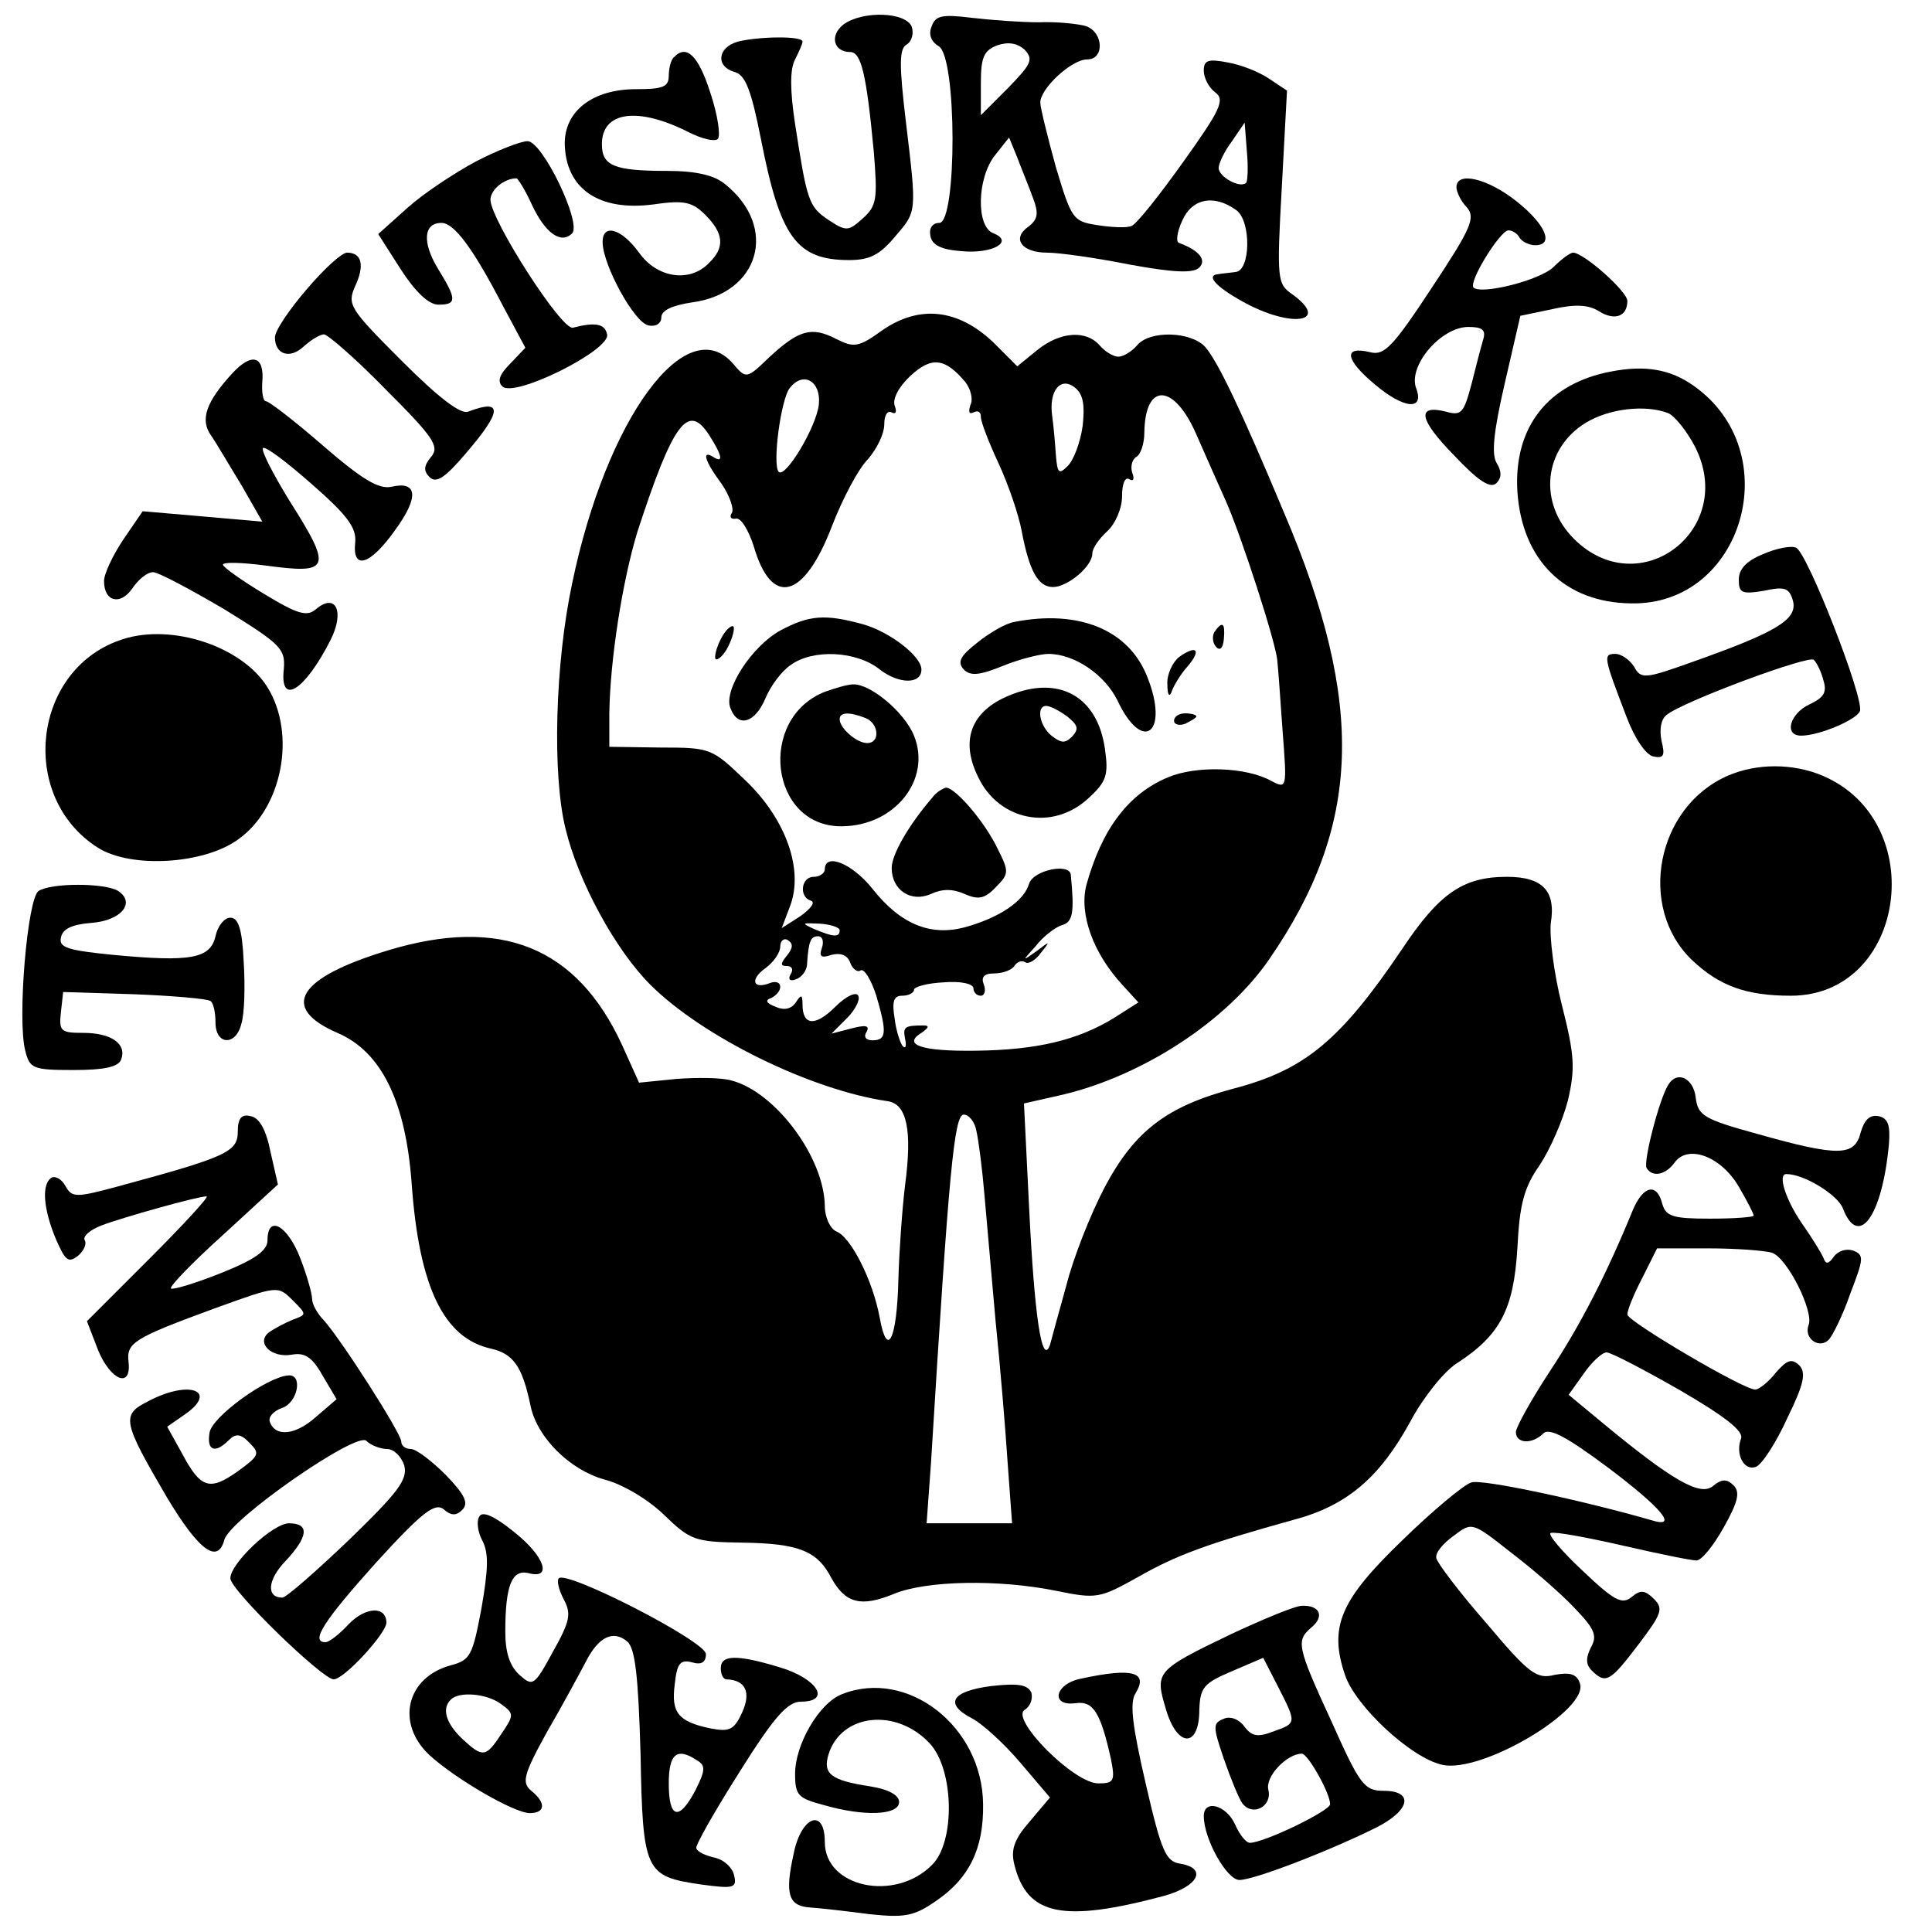 <?xml version="1.0" standalone="no"?>
<!DOCTYPE svg PUBLIC "-//W3C//DTD SVG 20010904//EN"
 "http://www.w3.org/TR/2001/REC-SVG-20010904/DTD/svg10.dtd">
<svg version="1.0" xmlns="http://www.w3.org/2000/svg"
 width="260pt" height="260pt" viewBox="0 0 260 260"
 preserveAspectRatio="xMidYMid meet">
<g transform="translate(0,260) scale(0.1,-0.1)"
fill="#000000" stroke="none">
<path d="M1135 2567 c-19 -15 -13 -37 9 -37 15 0 22 -29 32 -135 5 -63 4 -72
-15 -89 -19 -17 -22 -18 -46 -2 -27 18 -29 26 -45 129 -7 46 -7 74 0 87 5 10
10 21 10 24 0 8 -59 7 -87 0 -28 -8 -30 -34 -4 -41 14 -4 22 -24 35 -90 26
-133 48 -163 119 -163 27 0 41 7 61 31 30 35 30 31 15 156 -9 76 -9 97 1 103
7 4 10 15 7 24 -8 20 -66 22 -92 3z"/>
<path d="M1254 2565 c-5 -11 -1 -21 9 -27 25 -13 25 -238 1 -238 -9 0 -14 -7
-12 -17 2 -13 15 -19 42 -21 42 -4 71 13 43 24 -24 9 -22 75 2 105 l19 24 11
-27 c6 -16 16 -40 21 -54 8 -21 7 -29 -6 -39 -23 -16 -9 -35 25 -35 16 0 66
-7 111 -16 60 -11 86 -12 94 -4 10 10 0 23 -27 33 -5 1 -3 15 4 30 13 30 43
36 73 14 20 -15 19 -81 -1 -83 -7 -1 -18 -2 -24 -3 -18 -2 1 -20 41 -41 63
-32 109 -22 59 14 -20 14 -21 19 -14 144 l7 130 -24 16 c-13 9 -38 19 -56 22
-26 5 -32 3 -32 -11 0 -10 7 -23 15 -29 14 -10 8 -23 -42 -93 -32 -45 -63 -84
-70 -87 -6 -3 -27 -2 -46 1 -33 5 -35 8 -56 78 -11 40 -21 80 -21 87 0 19 42
58 63 58 24 0 22 37 -2 45 -11 3 -39 6 -63 5 -24 0 -64 3 -90 6 -40 5 -49 3
-54 -11z m103 -83 l-37 -37 0 43 c0 35 4 44 22 51 15 5 27 3 37 -6 12 -13 9
-19 -22 -51z m320 -128 c-8 -8 -37 8 -37 20 0 6 8 23 18 36 l17 25 3 -39 c2
-21 1 -40 -1 -42z"/>
<path d="M907 2523 c-4 -3 -7 -15 -7 -25 0 -15 -8 -18 -44 -18 -58 0 -96 -29
-96 -73 1 -61 46 -92 120 -82 41 6 52 3 69 -14 25 -25 27 -44 5 -65 -26 -27
-70 -20 -94 14 -24 33 -50 40 -49 13 1 -31 43 -108 62 -111 10 -2 17 3 17 11
0 9 14 16 41 20 91 12 117 101 45 159 -14 12 -39 18 -78 18 -72 0 -88 7 -88
36 0 44 48 51 117 16 18 -9 35 -13 39 -9 4 4 0 32 -10 62 -16 50 -32 66 -49
48z"/>
<path d="M641 2383 c-30 -16 -72 -44 -93 -63 l-39 -35 30 -47 c20 -31 38 -48
51 -48 25 0 25 7 -1 49 -21 35 -19 61 5 61 17 0 42 -33 83 -112 l30 -56 -20
-21 c-15 -15 -18 -24 -11 -31 16 -16 146 49 141 70 -3 14 -15 17 -46 9 -15 -4
-110 144 -111 172 0 14 19 29 35 29 2 0 12 -16 21 -36 18 -38 39 -53 54 -38
13 14 -40 124 -60 124 -9 0 -40 -12 -69 -27z"/>
<path d="M1960 2348 c0 -6 6 -19 14 -27 12 -14 6 -28 -47 -108 -52 -79 -64
-92 -83 -87 -37 9 -34 -10 7 -44 38 -32 66 -35 55 -5 -12 30 33 83 70 83 19 0
24 -4 20 -17 -3 -10 -10 -37 -16 -61 -10 -37 -13 -42 -34 -36 -40 10 -37 -10
11 -59 33 -35 49 -45 57 -37 7 7 7 16 0 27 -7 12 -4 42 11 107 l21 91 43 9
c31 7 49 6 63 -3 21 -13 38 -7 38 14 0 13 -59 65 -73 65 -4 0 -16 -9 -26 -19
-18 -18 -97 -38 -108 -28 -7 8 36 77 47 77 5 0 12 -4 15 -10 3 -5 13 -10 21
-10 26 0 14 28 -25 59 -39 31 -81 41 -81 19z"/>
<path d="M413 2211 c-24 -28 -43 -56 -43 -65 0 -23 20 -30 39 -12 10 9 22 16
27 16 5 0 43 -33 83 -74 65 -65 73 -77 61 -91 -10 -12 -10 -19 -2 -27 9 -9 21
-1 49 32 49 57 50 74 3 56 -10 -4 -40 19 -89 68 -71 71 -74 76 -63 101 13 28
9 45 -11 45 -7 0 -31 -22 -54 -49z"/>
<path d="M1188 2156 c-33 -24 -39 -24 -63 -12 -33 17 -50 12 -90 -25 -30 -29
-31 -29 -48 -9 -63 74 -171 -73 -217 -295 -23 -108 -27 -257 -9 -330 17 -71
67 -163 114 -210 70 -70 216 -142 320 -157 25 -4 33 -38 23 -113 -4 -33 -8
-90 -9 -127 -2 -81 -15 -107 -25 -52 -9 50 -39 110 -59 117 -8 4 -15 19 -15
34 -1 66 -67 154 -126 169 -14 4 -47 4 -74 2 l-50 -5 -23 51 c-61 132 -163
173 -315 127 -122 -37 -146 -77 -68 -111 59 -25 92 -92 100 -203 10 -139 43
-208 107 -222 30 -7 42 -24 53 -77 9 -43 53 -86 99 -99 24 -6 58 -26 80 -47
36 -35 42 -37 105 -38 77 -1 102 -11 121 -48 19 -34 40 -39 84 -21 43 18 141
20 219 4 54 -11 58 -10 110 19 51 29 91 44 210 77 71 19 115 57 156 132 17 32
45 67 62 78 59 38 77 73 82 155 3 60 9 82 30 112 14 21 31 60 38 87 10 43 9
61 -8 128 -11 43 -17 93 -15 111 7 43 -11 62 -59 62 -59 0 -91 -22 -141 -97
-83 -123 -131 -163 -227 -188 -90 -24 -133 -57 -173 -132 -20 -38 -43 -97 -52
-133 -10 -36 -20 -72 -22 -80 -11 -30 -21 41 -28 183 l-7 142 53 12 c108 26
220 99 277 182 124 180 130 343 20 601 -59 141 -89 203 -106 223 -19 21 -75
23 -92 2 -7 -8 -18 -15 -25 -15 -7 0 -18 7 -25 15 -18 21 -53 19 -84 -6 l-27
-22 -33 33 c-47 44 -98 50 -148 16z m111 -70 c7 -9 11 -23 7 -31 -3 -9 -2 -13
4 -10 6 3 10 1 10 -6 0 -7 11 -35 24 -63 13 -28 27 -69 31 -91 10 -53 22 -75
42 -75 20 0 53 28 53 45 0 7 9 20 20 30 11 10 20 31 20 47 0 17 4 27 10 23 5
-3 7 0 4 8 -3 8 -1 18 5 22 6 3 11 18 11 33 1 69 41 66 71 -5 12 -27 29 -66
39 -88 20 -45 68 -192 69 -215 1 -8 4 -50 7 -93 6 -78 6 -79 -15 -68 -34 19
-101 21 -139 5 -53 -22 -89 -69 -110 -145 -10 -39 9 -92 49 -135 l21 -23 -33
-21 c-49 -30 -104 -43 -186 -44 -73 -1 -99 8 -73 24 10 7 11 10 3 10 -26 0
-28 -2 -25 -18 2 -9 1 -14 -3 -10 -3 3 -9 20 -11 37 -4 24 -1 31 10 31 9 0 16
4 16 8 0 4 18 9 40 10 23 2 40 -2 40 -8 0 -5 4 -10 10 -10 5 0 7 7 4 15 -4 10
0 15 14 15 12 0 24 5 27 10 4 6 10 8 15 5 4 -3 14 3 21 13 13 16 12 16 -6 2
-20 -14 -20 -14 -1 7 10 13 26 25 35 28 15 4 17 17 12 68 -2 16 -50 6 -56 -12
-7 -24 -40 -46 -87 -59 -46 -12 -86 4 -124 52 -27 34 -64 49 -64 26 0 -5 -7
-10 -15 -10 -17 0 -20 -27 -4 -32 7 -2 0 -11 -14 -21 l-25 -16 11 29 c19 49
-5 117 -59 169 -46 44 -47 45 -115 45 l-69 1 0 45 c1 73 18 180 38 245 48 147
68 173 96 130 18 -28 20 -39 6 -30 -16 10 -12 -5 11 -36 11 -16 17 -34 14 -39
-4 -6 -1 -9 5 -8 7 2 17 -15 24 -36 24 -84 68 -73 106 27 14 36 35 76 48 89
12 14 22 34 22 47 0 12 4 19 10 16 6 -3 7 1 4 9 -3 9 5 25 21 40 29 27 47 24
74 -8z m-197 -30 c-3 -30 -45 -100 -54 -91 -9 9 3 99 15 113 18 23 42 9 39
-22z m355 -29 c-3 -22 -12 -46 -20 -54 -12 -12 -14 -10 -16 14 -1 15 -3 39 -5
53 -5 35 12 54 31 38 11 -9 13 -24 10 -51z m-327 -679 c0 -10 -9 -9 -35 2 -17
8 -16 8 8 7 15 -1 27 -5 27 -9z m-71 -34 c-9 -11 -9 -14 0 -14 7 0 9 -5 5 -11
-4 -7 -1 -10 7 -7 8 3 14 11 15 19 2 33 5 39 15 39 6 0 8 -7 5 -16 -4 -11 -1
-14 13 -9 12 3 21 0 25 -10 3 -9 10 -14 14 -11 5 3 14 -12 21 -33 15 -51 14
-61 -5 -61 -9 0 -12 5 -8 11 5 9 -1 10 -20 5 l-27 -7 21 21 c11 11 18 25 15
30 -3 6 -17 -1 -31 -15 -27 -27 -44 -25 -44 3 0 14 -2 14 -9 3 -6 -9 -16 -11
-27 -6 -13 5 -15 9 -6 12 6 3 12 9 12 15 0 6 -6 8 -14 5 -23 -9 -27 5 -6 20
11 8 20 21 20 29 0 8 5 12 10 9 8 -5 7 -11 -1 -21z m255 -236 c3 -13 8 -52 11
-88 3 -36 10 -112 15 -170 6 -58 13 -142 16 -188 l6 -82 -57 0 -58 0 6 83 c24
391 31 467 44 467 7 0 15 -10 17 -22z"/>
<path d="M1051 1752 c-39 -21 -78 -81 -68 -105 10 -27 33 -20 47 13 7 17 22
37 34 45 30 22 89 19 120 -6 26 -20 56 -20 56 0 0 18 -43 51 -79 61 -51 14
-72 12 -110 -8z"/>
<path d="M1365 1763 c-12 -2 -34 -15 -50 -28 -23 -18 -27 -26 -18 -36 9 -9 21
-8 53 5 22 9 50 16 61 16 35 0 76 -28 93 -63 34 -72 70 -43 40 32 -25 64 -93
91 -179 74z"/>
<path d="M970 1740 c-6 -12 -9 -24 -7 -27 3 -2 11 5 17 17 6 12 9 24 7 27 -3
2 -11 -5 -17 -17z"/>
<path d="M1634 1749 c-3 -6 -2 -15 3 -20 5 -5 9 -1 10 11 2 22 -2 25 -13 9z"/>
<path d="M1587 1716 c-9 -7 -17 -24 -16 -37 0 -15 3 -18 6 -9 3 8 12 23 21 33
19 22 13 30 -11 13z"/>
<path d="M1110 1669 c-91 -36 -74 -181 22 -181 72 0 122 63 98 122 -13 32 -59
70 -82 69 -7 0 -24 -5 -38 -10z m54 -35 c19 -7 21 -34 3 -34 -14 0 -37 20 -37
32 0 10 13 10 34 2z"/>
<path d="M1358 1664 c-51 -21 -66 -60 -42 -109 28 -60 101 -74 149 -29 24 22
27 31 22 66 -10 71 -62 100 -129 72z m78 -28 c15 -12 16 -17 7 -27 -10 -10
-15 -9 -28 1 -16 13 -21 40 -7 40 5 0 17 -6 28 -14z"/>
<path d="M1580 1630 c0 -5 7 -7 15 -4 8 4 15 8 15 10 0 2 -7 4 -15 4 -8 0 -15
-4 -15 -10z"/>
<path d="M1255 1527 c-32 -37 -55 -77 -55 -95 0 -30 26 -47 53 -35 15 7 29 7
45 0 18 -8 27 -7 42 9 18 18 18 21 3 51 -17 36 -57 83 -70 83 -4 -1 -13 -6
-18 -13z"/>
<path d="M313 2098 c-36 -39 -44 -63 -29 -84 7 -10 25 -41 41 -67 l28 -49 -80
7 -81 7 -26 -38 c-14 -21 -26 -46 -26 -56 0 -28 22 -33 38 -10 8 12 20 22 28
22 7 0 50 -23 96 -50 76 -47 82 -53 80 -80 -6 -51 28 -30 63 39 19 38 7 64
-20 41 -12 -10 -24 -7 -70 21 -30 18 -55 36 -55 39 0 4 26 3 57 -1 88 -12 91
-5 32 88 -22 36 -38 67 -35 70 3 3 32 -19 65 -48 48 -42 61 -59 59 -79 -4 -38
20 -31 54 17 32 44 30 66 -5 58 -17 -4 -40 10 -92 55 -38 33 -73 60 -77 60 -4
0 -6 12 -5 26 3 35 -14 40 -40 12z"/>
<path d="M2168 2100 c-85 -16 -131 -75 -126 -161 6 -93 64 -150 153 -151 151
-3 211 204 84 293 -31 22 -65 28 -111 19z m77 -56 c9 -4 25 -24 36 -45 57
-112 -75 -212 -163 -124 -48 48 -41 121 16 156 31 19 80 25 111 13z"/>
<path d="M2372 1854 c-22 -9 -32 -20 -32 -34 0 -18 4 -20 34 -15 28 6 34 4 39
-14 6 -25 -23 -42 -136 -82 -64 -23 -69 -23 -78 -6 -6 9 -17 17 -25 17 -17 0
-16 -4 15 -85 11 -29 26 -51 36 -53 14 -3 16 1 11 21 -3 15 -1 29 7 35 22 18
192 81 198 74 4 -4 10 -16 13 -28 5 -16 0 -23 -19 -32 -26 -12 -35 -42 -11
-42 24 0 74 21 79 33 6 17 -71 214 -86 220 -7 3 -27 -1 -45 -9z"/>
<path d="M166 1740 c-122 -38 -143 -212 -34 -281 45 -28 142 -22 188 11 60 42
79 142 40 205 -34 55 -128 86 -194 65z"/>
<path d="M2325 1556 c-96 -42 -122 -177 -48 -248 37 -35 73 -48 133 -48 155 0
188 234 43 296 -40 17 -89 17 -128 0z"/>
<path d="M52 1401 c-15 -9 -29 -173 -18 -215 6 -24 10 -26 65 -26 41 0 60 4
64 14 8 21 -13 36 -51 36 -30 0 -33 2 -30 28 l3 27 95 -3 c52 -2 98 -6 103 -9
4 -2 7 -15 7 -29 0 -31 28 -32 35 -1 4 13 5 50 3 82 -2 44 -7 60 -18 60 -8 0
-17 -11 -20 -25 -7 -30 -33 -35 -138 -25 -61 6 -73 10 -70 23 2 12 15 18 41
20 40 3 60 27 36 43 -18 11 -90 11 -107 0z"/>
<path d="M2245 1140 c-12 -19 -34 -104 -29 -112 8 -13 26 -9 38 8 18 24 62 8
86 -33 11 -19 20 -36 20 -39 0 -2 -26 -4 -59 -4 -50 0 -59 3 -64 20 -7 28 -25
25 -39 -7 -36 -88 -71 -156 -112 -218 -25 -38 -46 -76 -46 -82 0 -16 22 -17
37 -2 8 8 32 -5 87 -46 73 -55 95 -82 59 -71 -90 26 -228 56 -243 51 -10 -3
-52 -38 -93 -78 -83 -80 -99 -116 -77 -181 14 -42 89 -112 131 -121 53 -12
199 75 185 110 -4 12 -13 15 -34 11 -24 -6 -34 1 -92 70 -36 41 -66 81 -67 87
-2 7 9 20 23 30 25 19 25 19 77 -22 29 -22 67 -55 85 -74 28 -29 32 -38 23
-54 -7 -14 -7 -23 1 -31 19 -19 25 -15 63 35 31 41 34 48 21 61 -12 12 -18 13
-30 3 -13 -11 -24 -5 -66 35 -29 27 -48 50 -43 51 6 2 49 -6 97 -17 48 -11 92
-20 99 -20 7 0 23 20 37 45 19 34 22 47 13 56 -9 9 -16 9 -28 -1 -17 -14 -55
8 -147 84 l-47 39 20 28 c11 16 25 29 31 29 6 0 50 -23 99 -51 60 -35 86 -55
82 -65 -8 -21 4 -44 20 -38 8 3 27 32 42 65 23 47 26 62 16 72 -10 9 -16 7
-31 -10 -10 -13 -23 -23 -28 -23 -16 0 -172 92 -172 101 0 6 9 28 20 49 l20
40 69 0 c38 0 77 -3 86 -6 21 -8 56 -79 49 -97 -7 -18 14 -33 27 -20 5 5 19
33 29 62 18 47 19 52 4 58 -9 3 -20 0 -26 -8 -7 -10 -11 -11 -14 -2 -3 7 -16
28 -30 48 -21 31 -32 65 -20 65 24 0 69 -28 76 -46 21 -55 53 -11 62 86 2 26
-1 35 -14 38 -12 2 -19 -5 -24 -22 -8 -32 -29 -33 -139 -2 -73 20 -80 25 -83
49 -3 26 -25 37 -37 17z"/>
<path d="M320 1077 c0 -27 -15 -34 -159 -73 -59 -16 -64 -16 -73 0 -5 9 -13
14 -19 11 -13 -9 -11 -41 6 -82 13 -30 17 -33 30 -23 8 7 12 16 9 21 -3 5 7
14 23 20 29 11 129 39 141 39 4 0 -31 -38 -77 -84 l-84 -84 15 -39 c17 -41 45
-52 41 -16 -3 26 6 32 118 73 83 30 83 30 103 10 19 -19 19 -19 0 -26 -10 -4
-25 -12 -32 -17 -18 -14 3 -35 31 -30 17 3 27 -3 41 -28 l19 -32 -28 -24 c-28
-25 -55 -27 -62 -6 -2 6 5 14 16 18 22 7 29 46 9 44 -29 -2 -103 -56 -106 -77
-4 -24 7 -29 26 -10 9 9 16 9 28 -4 14 -14 13 -17 -16 -38 -38 -27 -50 -23
-75 24 l-20 36 23 16 c47 32 7 48 -49 18 -36 -18 -34 -27 25 -128 43 -72 69
-92 78 -58 8 28 178 146 191 133 6 -6 19 -11 28 -11 9 0 19 -10 23 -22 5 -19
-8 -36 -74 -100 -45 -43 -85 -78 -90 -78 -22 0 -20 24 4 49 31 33 33 51 5 51
-22 0 -79 -54 -79 -74 0 -16 124 -136 139 -136 14 0 70 61 71 76 0 23 -28 22
-51 -2 -12 -13 -26 -24 -31 -24 -21 0 -2 29 68 107 62 68 79 81 91 72 10 -9
17 -9 25 -1 9 9 4 20 -22 47 -19 19 -40 35 -47 35 -7 0 -13 4 -13 10 0 11 -80
136 -104 163 -9 9 -16 22 -16 29 0 7 -7 32 -16 55 -17 44 -44 59 -44 24 0 -14
-17 -26 -62 -44 -35 -14 -65 -23 -68 -21 -2 3 29 35 70 72 l74 68 -10 44 c-6
30 -15 46 -27 48 -12 3 -17 -3 -17 -21z"/>
<path d="M645 559 c-4 -6 -2 -21 4 -32 9 -17 8 -39 -1 -91 -12 -64 -15 -70
-41 -77 -60 -16 -75 -78 -29 -121 35 -32 114 -78 135 -78 21 0 22 14 2 30 -13
11 -11 21 21 79 21 36 44 79 52 94 17 34 37 44 56 28 11 -9 15 -48 18 -151 3
-159 6 -165 81 -176 44 -6 49 -5 45 12 -2 10 -13 21 -26 24 -13 3 -24 8 -25
13 -1 4 25 50 58 102 47 75 65 95 83 95 41 0 22 31 -28 46 -59 18 -80 17 -80
-1 0 -8 3 -15 8 -15 25 -1 33 -17 21 -44 -11 -24 -17 -27 -43 -22 -43 9 -53
21 -48 59 3 28 7 34 23 30 13 -4 19 0 19 11 0 17 -187 113 -198 102 -3 -3 0
-16 7 -29 10 -19 8 -29 -15 -70 -25 -46 -27 -47 -45 -31 -13 12 -19 30 -19 58
0 63 9 84 31 79 33 -9 22 23 -20 56 -26 21 -42 28 -46 20z m29 -252 c18 -13
18 -15 1 -40 -21 -32 -25 -33 -53 -7 -22 21 -28 41 -15 53 11 11 48 8 67 -6z
m264 -76 c12 -7 11 -14 -2 -40 -22 -42 -36 -39 -36 9 0 40 11 49 38 31z"/>
<path d="M1657 401 c-102 -49 -103 -51 -88 -101 15 -52 45 -53 45 -1 1 30 6
36 44 52 l42 18 20 -39 c25 -49 25 -49 -6 -60 -21 -8 -29 -7 -39 6 -7 10 -19
15 -28 11 -15 -6 -15 -10 0 -54 9 -26 20 -53 25 -60 14 -18 40 -4 35 18 -5 18
25 49 45 49 8 0 38 -53 38 -68 0 -9 -89 -52 -108 -52 -5 0 -14 11 -20 25 -12
26 -42 34 -42 11 0 -31 31 -86 48 -86 20 0 123 40 185 71 45 23 50 49 9 49
-26 0 -32 8 -70 93 -47 102 -48 109 -27 127 18 15 11 30 -13 29 -9 0 -52 -18
-95 -38z"/>
<path d="M1455 341 c-36 -7 -42 -38 -7 -33 23 3 33 -12 47 -75 6 -30 4 -33
-17 -33 -33 0 -119 87 -99 99 8 5 11 15 9 23 -5 11 -18 13 -54 9 -54 -7 -64
-24 -25 -44 13 -7 42 -33 64 -59 l40 -47 -27 -32 c-21 -24 -26 -38 -21 -58 17
-69 65 -79 203 -42 45 13 57 37 20 43 -19 3 -25 16 -46 107 -18 78 -22 109
-14 122 18 29 -4 35 -73 20z"/>
<path d="M1133 320 c-31 -12 -63 -68 -63 -107 0 -29 4 -33 38 -42 55 -16 102
-14 102 4 0 9 -14 17 -39 21 -53 8 -64 17 -56 43 17 55 91 63 136 15 33 -35
35 -133 3 -164 -50 -50 -144 -30 -144 31 0 47 -32 35 -42 -16 -12 -54 -7 -70
22 -72 14 -1 50 -5 80 -9 47 -5 60 -3 90 18 44 30 64 70 63 130 -1 105 -102
183 -190 148z"/>
</g>
</svg>
